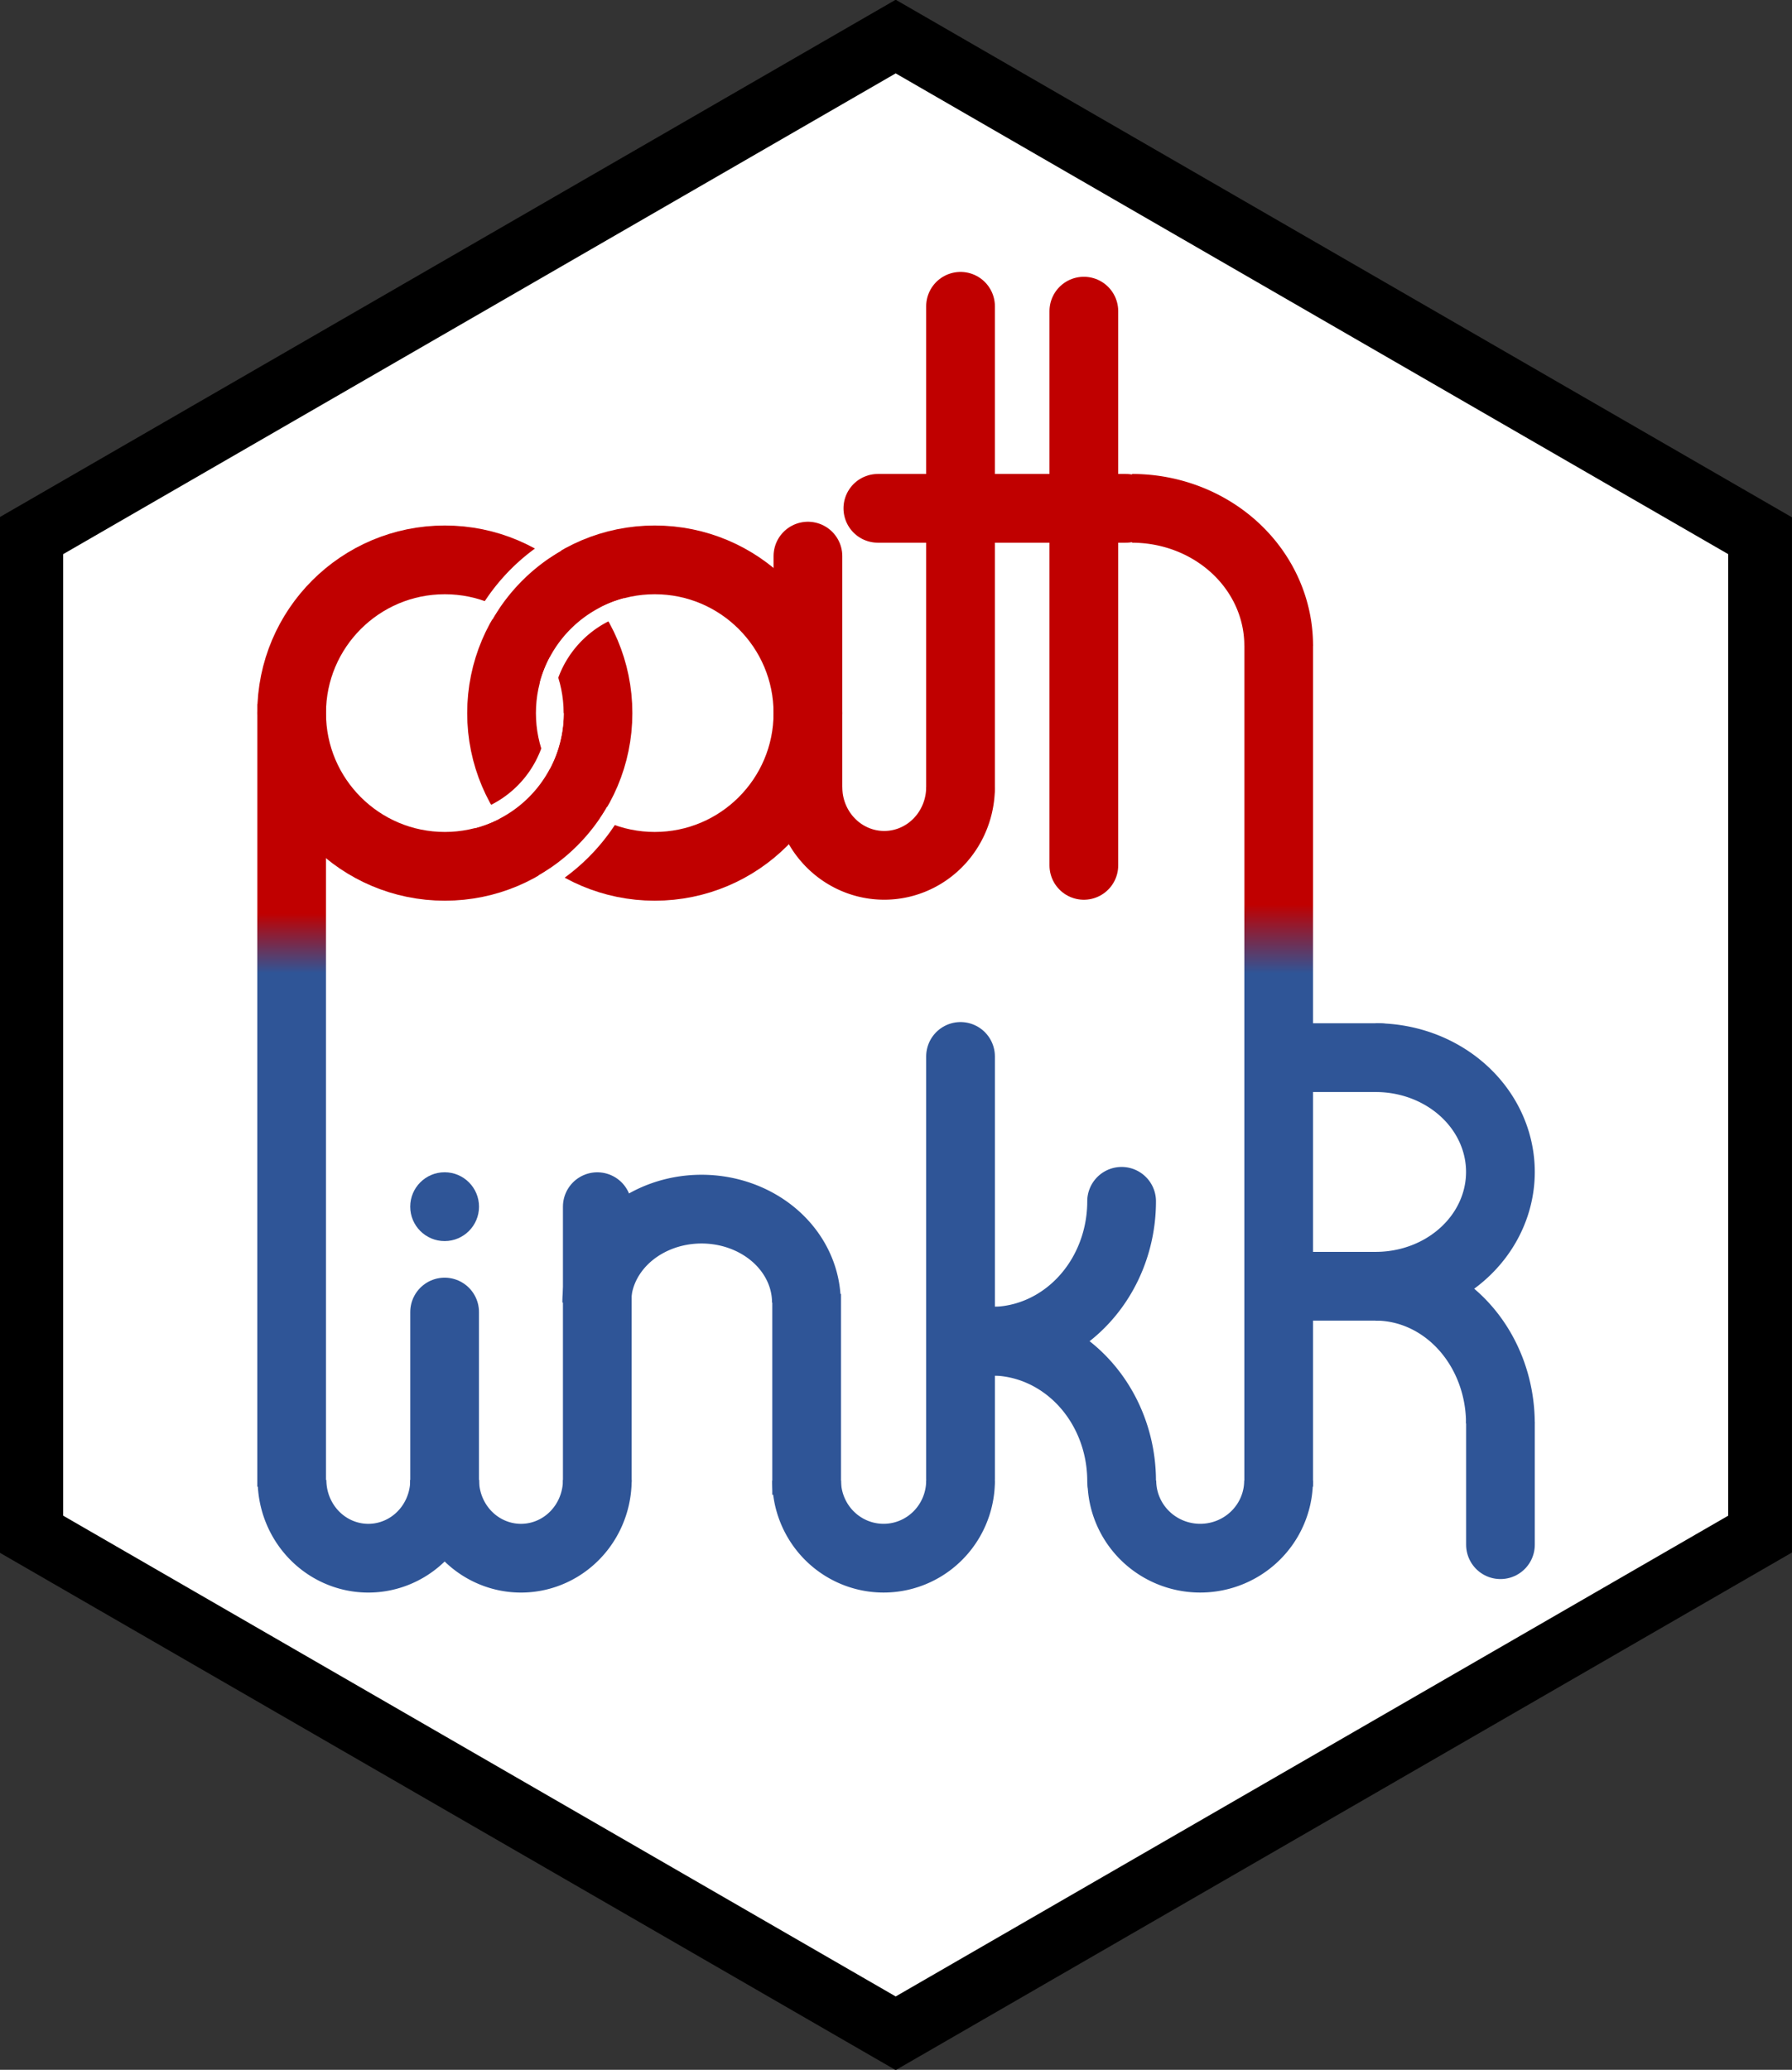 <?xml version="1.0" encoding="UTF-8" standalone="no"?>
<svg
   width="27.713"
   height="32"
   xml:space="preserve"
   overflow="hidden"
   version="1.1"
   id="svg109"
   sodipodi:docname="pathlinkR_logo_32.svg"
   inkscape:version="1.2.1 (9c6d41e410, 2022-07-14)"
   xmlns:inkscape="http://www.inkscape.org/namespaces/inkscape"
   xmlns:sodipodi="http://sodipodi.sourceforge.net/DTD/sodipodi-0.dtd"
   xmlns:xlink="http://www.w3.org/1999/xlink"
   xmlns="http://www.w3.org/2000/svg"
   xmlns:svg="http://www.w3.org/2000/svg"><rect width="100%" height="100%" fill="#333333" stroke="none"/><sodipodi:namedview
     id="namedview111"
     pagecolor="#ffffff"
     bordercolor="#000000"
     borderopacity="0.25"
     inkscape:showpageshadow="2"
     inkscape:pageopacity="0.0"
     inkscape:pagecheckerboard="0"
     inkscape:deskcolor="#d1d1d1"
     showgrid="false"
     inkscape:zoom="36.6875"
     inkscape:cx="-2.6575809"
     inkscape:cy="21.778535"
     inkscape:window-width="1920"
     inkscape:window-height="1017"
     inkscape:window-x="3832"
     inkscape:window-y="354"
     inkscape:window-maximized="1"
     inkscape:current-layer="g30" /><defs
     id="defs35"><linearGradient
       x1="997"
       y1="189"
       x2="997"
       y2="598.983"
       gradientUnits="userSpaceOnUse"
       spreadMethod="reflect"
       id="linearGradient40"
       gradientTransform="translate(-524.015,-13.259)"><stop
         offset="0"
         stop-color="#C00000"
         stop-opacity="1"
         id="stop37" /><stop
         offset="0.206"
         stop-color="#C00000"
         stop-opacity="1"
         id="stop38" /><stop
         offset="0.688"
         stop-color="#2F5597"
         stop-opacity="1"
         id="stop39" /><stop
         offset="1"
         stop-color="#2F5597"
         stop-opacity="1"
         id="stop40" /></linearGradient><inkscape:path-effect
       effect="bspline"
       id="path-effect5"
       is_visible="true"
       lpeversion="1.3"
       weight="33.333"
       steps="2"
       helper_size="0"
       apply_no_weight="true"
       apply_with_weight="true"
       only_selected="false"
       uniform="false" /><inkscape:path-effect
       effect="spiro"
       id="path-effect4"
       is_visible="true"
       lpeversion="1" /><inkscape:path-effect
       effect="fillet_chamfer"
       id="path-effect3"
       is_visible="true"
       lpeversion="1"
       nodesatellites_param="F,0,0,1,0,0,0,1 @ F,0,0,1,0,0.444,0,1 @ F,0,0,1,0,0,0,1 @ F,0,0,1,0,0,0,1 @ F,0,0,1,0,0,0,1"
       radius="0"
       unit="px"
       method="auto"
       mode="F"
       chamfer_steps="1"
       flexible="false"
       use_knot_distance="true"
       apply_no_radius="true"
       apply_with_radius="true"
       only_selected="false"
       hide_knots="false" /><inkscape:path-effect
       effect="bspline"
       id="path-effect2"
       is_visible="true"
       lpeversion="1.3"
       weight="33.333"
       steps="2"
       helper_size="0"
       apply_no_weight="true"
       apply_with_weight="true"
       only_selected="false"
       uniform="false" /><inkscape:path-effect
       effect="bspline"
       id="path-effect640"
       is_visible="true"
       lpeversion="1"
       weight="33.333"
       steps="2"
       helper_size="0"
       apply_no_weight="true"
       apply_with_weight="true"
       only_selected="false"
       uniform="false" /><inkscape:path-effect
       effect="bspline"
       id="path-effect636"
       is_visible="true"
       lpeversion="1"
       weight="33.333"
       steps="2"
       helper_size="0"
       apply_no_weight="true"
       apply_with_weight="true"
       only_selected="false"
       uniform="false" /><inkscape:path-effect
       effect="bspline"
       id="path-effect632"
       is_visible="true"
       lpeversion="1"
       weight="33.333"
       steps="2"
       helper_size="0"
       apply_no_weight="true"
       apply_with_weight="true"
       only_selected="false"
       uniform="false" /><inkscape:path-effect
       effect="bspline"
       id="path-effect628"
       is_visible="true"
       lpeversion="1"
       weight="33.333"
       steps="2"
       helper_size="0"
       apply_no_weight="true"
       apply_with_weight="true"
       only_selected="false"
       uniform="false" /><inkscape:path-effect
       effect="bspline"
       id="path-effect624"
       is_visible="true"
       lpeversion="1"
       weight="33.333"
       steps="2"
       helper_size="0"
       apply_no_weight="true"
       apply_with_weight="true"
       only_selected="false"
       uniform="false" /><inkscape:path-effect
       effect="bspline"
       id="path-effect620"
       is_visible="true"
       lpeversion="1"
       weight="33.333"
       steps="2"
       helper_size="0"
       apply_no_weight="true"
       apply_with_weight="true"
       only_selected="false"
       uniform="false" /><inkscape:path-effect
       effect="bspline"
       id="path-effect616"
       is_visible="true"
       lpeversion="1"
       weight="33.333"
       steps="2"
       helper_size="0"
       apply_no_weight="true"
       apply_with_weight="true"
       only_selected="false"
       uniform="false" /><inkscape:path-effect
       effect="bspline"
       id="path-effect612"
       is_visible="true"
       lpeversion="1"
       weight="33.333"
       steps="2"
       helper_size="0"
       apply_no_weight="true"
       apply_with_weight="true"
       only_selected="false"
       uniform="false" /><inkscape:path-effect
       effect="bspline"
       id="path-effect608"
       is_visible="true"
       lpeversion="1"
       weight="33.333"
       steps="2"
       helper_size="0"
       apply_no_weight="true"
       apply_with_weight="true"
       only_selected="false"
       uniform="false" /><inkscape:path-effect
       effect="bspline"
       id="path-effect604"
       is_visible="true"
       lpeversion="1"
       weight="33.333"
       steps="2"
       helper_size="0"
       apply_no_weight="true"
       apply_with_weight="true"
       only_selected="false"
       uniform="false" /><inkscape:path-effect
       effect="bspline"
       id="path-effect443"
       is_visible="true"
       lpeversion="1"
       weight="33.333"
       steps="2"
       helper_size="0"
       apply_no_weight="true"
       apply_with_weight="true"
       only_selected="false"
       uniform="false" /><inkscape:path-effect
       effect="bspline"
       id="path-effect1266"
       is_visible="true"
       lpeversion="1"
       weight="33.333"
       steps="2"
       helper_size="0"
       apply_no_weight="true"
       apply_with_weight="true"
       only_selected="false"
       uniform="false" /><clipPath
       id="clip0"><rect
         x="517"
         y="20"
         width="617"
         height="614"
         id="rect2" /></clipPath><clipPath
       id="clip1"><rect
         x="518"
         y="20"
         width="616"
         height="614"
         id="rect5" /></clipPath><clipPath
       id="clip2"><rect
         x="518"
         y="20"
         width="616"
         height="614"
         id="rect8" /></clipPath><clipPath
       id="clip3"><rect
         x="518"
         y="20"
         width="616"
         height="614"
         id="rect11" /></clipPath><clipPath
       id="clip4"><rect
         x="518"
         y="20"
         width="616"
         height="614"
         id="rect14" /></clipPath><linearGradient
       x1="531"
       y1="220"
       x2="531"
       y2="596.163"
       gradientUnits="userSpaceOnUse"
       spreadMethod="reflect"
       id="stroke5"
       gradientTransform="translate(-524.015,-13.259)"><stop
         offset="0"
         stop-color="#C00000"
         stop-opacity="1"
         id="stop17" /><stop
         offset="0.36"
         stop-color="#C00000"
         stop-opacity="1"
         id="stop19" /><stop
         offset="0.5"
         stop-color="#2F5597"
         stop-opacity="1"
         id="stop21" /><stop
         offset="1"
         stop-color="#2F5597"
         stop-opacity="1"
         id="stop23" /></linearGradient><linearGradient
       x1="997"
       y1="189"
       x2="997"
       y2="598.983"
       gradientUnits="userSpaceOnUse"
       spreadMethod="reflect"
       id="stroke6"
       gradientTransform="translate(-524.015,-13.259)"><stop
         offset="0"
         stop-color="#C00000"
         stop-opacity="1"
         id="stop26" /><stop
         offset="0.22"
         stop-color="#C00000"
         stop-opacity="1"
         id="stop28" /><stop
         offset="0.801"
         stop-color="#2F5597"
         stop-opacity="1"
         id="stop30" /><stop
         offset="1"
         stop-color="#2F5597"
         stop-opacity="1"
         id="stop32" /></linearGradient><linearGradient
       inkscape:collect="always"
       xlink:href="#stroke5"
       id="linearGradient34"
       x1="27.108"
       y1="14.602"
       x2="27.958"
       y2="14.602"
       gradientUnits="userSpaceOnUse"
       spreadMethod="pad" /><linearGradient
       inkscape:collect="always"
       xlink:href="#linearGradient40"
       id="linearGradient37"
       gradientUnits="userSpaceOnUse"
       gradientTransform="matrix(0.723,0,0,0.48,-12.897,2.403)"
       x1="1.104"
       y1="18.232"
       x2="1.104"
       y2="22.911"
       spreadMethod="pad" /><linearGradient
       inkscape:collect="always"
       xlink:href="#linearGradient40"
       id="linearGradient3"
       gradientUnits="userSpaceOnUse"
       gradientTransform="matrix(0.723,0,0,0.447,-28.394,3.69)"
       x1="1.104"
       y1="17.154"
       x2="1.104"
       y2="21.498"
       spreadMethod="pad" /></defs><path
     sodipodi:type="star"
     style="fill:#ffffff;stroke:#000000;stroke-width:0.57;stroke-dasharray:none"
     id="path417"
     inkscape:flatsided="true"
     sodipodi:sides="6"
     sodipodi:cx="-9.2617226"
     sodipodi:cy="-1.4082152"
     sodipodi:r1="8.9221306"
     sodipodi:r2="7.7267919"
     sodipodi:arg1="0.52359878"
     sodipodi:arg2="1.0471976"
     inkscape:rounded="0"
     inkscape:randomized="0"
     d="m -1.535,3.053 -7.727,4.461 -7.727,-4.461 0,-8.922 7.727,-4.461 7.727,4.461 z"
     transform="matrix(1.73,0,0,1.73,29.875,18.436)" /><g
     id="g30"
     transform="matrix(0.985,0,0,0.985,31.632,2.542)"><path
       style="fill:none;stroke:#2f5597;stroke-width:1.079;stroke-linejoin:round;stroke-dasharray:none;stroke-opacity:1"
       id="path5"
       sodipodi:type="arc"
       sodipodi:cx="-26.331097"
       sodipodi:cy="20.649029"
       sodipodi:rx="1.1982019"
       sodipodi:ry="1.2279664"
       sodipodi:start="0"
       sodipodi:end="3.1415927"
       sodipodi:open="true"
       sodipodi:arc-type="arc"
       d="m -25.133,20.649 a 1.198,1.228 0 0 1 -0.599,1.063 1.198,1.228 0 0 1 -1.198,0 1.198,1.228 0 0 1 -0.599,-1.063" /><path
       style="fill:none;stroke:#2f5597;stroke-width:1.079;stroke-linejoin:round;stroke-dasharray:none;stroke-opacity:1"
       id="path6"
       sodipodi:type="arc"
       sodipodi:cx="-23.934692"
       sodipodi:cy="20.649029"
       sodipodi:rx="1.1982019"
       sodipodi:ry="1.2279664"
       sodipodi:start="0"
       sodipodi:end="3.1415927"
       sodipodi:open="true"
       sodipodi:arc-type="arc"
       d="m -22.736,20.649 a 1.198,1.228 0 0 1 -0.599,1.063 1.198,1.228 0 0 1 -1.198,0 1.198,1.228 0 0 1 -0.599,-1.063" /><path
       style="fill:none;stroke:#2f5597;stroke-width:1.079;stroke-linecap:round;stroke-dasharray:none;stroke-opacity:1"
       d="m -25.133,18.013 v 3.114"
       id="path7" /><path
       style="fill:none;stroke:#2f5597;stroke-width:1.079;stroke-linecap:round;stroke-dasharray:none;stroke-opacity:1"
       d="m -22.736,16.359 v 4.286"
       id="path8" /><path
       style="fill:none;stroke:#2f5597;stroke-width:1.079;stroke-linejoin:round;stroke-dasharray:none;stroke-opacity:1"
       id="path9"
       sodipodi:type="arc"
       sodipodi:cx="21.098606"
       sodipodi:cy="-17.863623"
       sodipodi:rx="1.6464092"
       sodipodi:ry="1.4668838"
       sodipodi:start="0"
       sodipodi:end="3.1415927"
       sodipodi:open="true"
       sodipodi:arc-type="arc"
       d="m 22.745,-17.864 a 1.646,1.467 0 0 1 -0.823,1.27 1.646,1.467 0 0 1 -1.646,0 1.646,1.467 0 0 1 -0.823,-1.27"
       transform="scale(-1)" /><path
       style="fill:none;stroke:#2f5597;stroke-width:1.079;stroke-linecap:square;stroke-dasharray:none;stroke-opacity:1"
       d="m -19.449,18.268 v 2.073"
       id="path10" /><path
       style="fill:none;stroke:#2f5597;stroke-width:1.079;stroke-linejoin:round;stroke-dasharray:none;stroke-opacity:1"
       id="path11"
       sodipodi:type="arc"
       sodipodi:cx="-18.240839"
       sodipodi:cy="20.659054"
       sodipodi:rx="1.2078274"
       sodipodi:ry="1.217567"
       sodipodi:start="0"
       sodipodi:end="3.1415927"
       sodipodi:open="true"
       sodipodi:arc-type="arc"
       d="m -17.033,20.659 a 1.208,1.218 0 0 1 -0.604,1.054 1.208,1.218 0 0 1 -1.208,0 1.208,1.218 0 0 1 -0.604,-1.054" /><path
       style="fill:none;stroke:#2f5597;stroke-width:1.079;stroke-linecap:round;stroke-dasharray:none;stroke-opacity:1"
       d="m -17.033,14.001 v 6.633"
       id="path12" /><path
       style="fill:none;stroke:#2f5597;stroke-width:1.079;stroke-linecap:round;stroke-linejoin:round;stroke-dasharray:none;stroke-opacity:1"
       id="path13"
       sodipodi:type="arc"
       sodipodi:cx="-16.548574"
       sodipodi:cy="16.274553"
       sodipodi:rx="2.0444973"
       sodipodi:ry="2.1955051"
       sodipodi:start="0"
       sodipodi:end="1.5707963"
       sodipodi:open="true"
       sodipodi:arc-type="arc"
       d="m -14.504,16.275 a 2.044,2.196 0 0 1 -2.044,2.196" /><path
       style="fill:none;stroke:#2f5597;stroke-width:1.079;stroke-linecap:round;stroke-linejoin:round;stroke-dasharray:none;stroke-opacity:1"
       id="path14"
       sodipodi:type="arc"
       sodipodi:cx="-16.548574"
       sodipodi:cy="-20.665565"
       sodipodi:rx="2.0444973"
       sodipodi:ry="2.1955051"
       sodipodi:start="0"
       sodipodi:end="1.5707963"
       sodipodi:open="true"
       sodipodi:arc-type="arc"
       d="m -14.504,-20.666 a 2.044,2.196 0 0 1 -2.044,2.196"
       transform="scale(1,-1)" /><path
       style="fill:none;stroke:#2f5597;stroke-width:1.079;stroke-linejoin:round;stroke-dasharray:none;stroke-opacity:1"
       id="path15"
       sodipodi:type="arc"
       sodipodi:cx="-13.270386"
       sodipodi:cy="20.658665"
       sodipodi:rx="1.230352"
       sodipodi:ry="1.217567"
       sodipodi:start="0"
       sodipodi:end="3.1415927"
       sodipodi:open="true"
       sodipodi:arc-type="arc"
       d="m -12.04,20.659 a 1.23,1.218 0 0 1 -0.615,1.054 1.23,1.218 0 0 1 -1.23,0 1.23,1.218 0 0 1 -0.615,-1.054" /><path
       style="fill:none;stroke:#2f5597;stroke-width:1.079;stroke-linejoin:round;stroke-dasharray:none;stroke-opacity:1"
       id="path17"
       sodipodi:type="arc"
       sodipodi:cx="-15.814077"
       sodipodi:cy="-10.514681"
       sodipodi:rx="1.79417"
       sodipodi:ry="1.9583966"
       sodipodi:start="0"
       sodipodi:end="3.1415927"
       sodipodi:open="true"
       sodipodi:arc-type="arc"
       d="m -14.02,-10.515 a 1.794,1.958 0 0 1 -0.897,1.696 1.794,1.958 0 0 1 -1.794,0 1.794,1.958 0 0 1 -0.897,-1.696"
       transform="rotate(-90)" /><path
       style="fill:none;stroke:#2f5597;stroke-width:1.079;stroke-linecap:round;stroke-dasharray:none;stroke-opacity:1"
       d="m -10.459,14.02 h -1.526"
       id="path18" /><path
       style="fill:none;stroke:#2f5597;stroke-width:1.079;stroke-linecap:round;stroke-dasharray:none;stroke-opacity:1"
       d="m -10.457,17.608 h -1.526"
       id="path19" /><path
       style="fill:none;stroke:#2f5597;stroke-width:1.079;stroke-linejoin:round;stroke-dasharray:none;stroke-opacity:1"
       id="path20"
       sodipodi:type="arc"
       sodipodi:cx="-19.762665"
       sodipodi:cy="-10.514681"
       sodipodi:rx="2.1543949"
       sodipodi:ry="1.9583966"
       sodipodi:start="0"
       sodipodi:end="1.5707963"
       sodipodi:open="true"
       sodipodi:arc-type="arc"
       d="m -17.608,-10.515 a 2.154,1.958 0 0 1 -2.154,1.958"
       transform="rotate(-90)" /><path
       style="fill:none;stroke:#c00000;stroke-width:1.079;stroke-linejoin:round;stroke-dasharray:none;stroke-opacity:1"
       id="path22"
       sodipodi:type="arc"
       sodipodi:cx="-7.5522461"
       sodipodi:cy="-14.339758"
       sodipodi:rx="2.1543949"
       sodipodi:ry="2.3017082"
       sodipodi:start="0"
       sodipodi:end="1.5707963"
       sodipodi:open="true"
       sodipodi:arc-type="arc"
       d="m -5.398,-14.34 a 2.154,2.302 0 0 1 -2.154,2.302"
       transform="rotate(-90)" /><path
       style="fill:none;stroke:#c00000;stroke-width:1.079;stroke-linecap:round;stroke-dasharray:none;stroke-opacity:1"
       d="m -14.436,5.398 h -3.895"
       id="path23" /><path
       style="fill:none;stroke:#c00000;stroke-width:1.079;stroke-linecap:round;stroke-dasharray:none;stroke-opacity:1"
       d="M -15.097,2.303 V 11.002"
       id="path24" /><path
       style="fill:none;stroke:#c00000;stroke-width:1.079;stroke-linecap:round;stroke-dasharray:none;stroke-opacity:1"
       d="M -17.033,2.227 V 9.768"
       id="path25" /><path
       style="fill:none;stroke:#c00000;stroke-width:1.079;stroke-linejoin:round;stroke-dasharray:none;stroke-opacity:1"
       id="path26"
       sodipodi:type="arc"
       sodipodi:cx="-18.231207"
       sodipodi:cy="9.7744894"
       sodipodi:rx="1.1982019"
       sodipodi:ry="1.2279664"
       sodipodi:start="0"
       sodipodi:end="3.1415927"
       sodipodi:open="true"
       sodipodi:arc-type="arc"
       d="m -17.033,9.774 a 1.198,1.228 0 0 1 -0.599,1.063 1.198,1.228 0 0 1 -1.198,0 1.198,1.228 0 0 1 -0.599,-1.063" /><path
       style="fill:none;stroke:#c00000;stroke-width:1.079;stroke-linecap:round;stroke-dasharray:none;stroke-opacity:1"
       d="M -19.429,6.148 V 9.856"
       id="path27" /><ellipse
       style="fill:none;stroke:#c00000;stroke-width:1.079;stroke-linejoin:round;stroke-dasharray:none;stroke-opacity:1"
       id="path28"
       transform="matrix(0,-1,-1,0,0,0)"
       cx="-8.612"
       cy="25.13"
       rx="2.405"
       ry="2.405" /><circle
       style="fill:#2f5597;fill-opacity:1;stroke:none;stroke-width:1.079;stroke-linecap:round;stroke-linejoin:round;stroke-dasharray:none;stroke-opacity:1"
       id="path30"
       cx="-25.133"
       cy="16.359"
       r="0.54" /><rect
       style="fill:url(#linearGradient34);fill-opacity:1;stroke:none;stroke-width:1.079;stroke-linecap:round;stroke-linejoin:round;stroke-dasharray:none;stroke-opacity:1"
       id="rect33"
       width="2.5191738e-08"
       height="12.03"
       x="27.533"
       y="8.588"
       transform="scale(-1,1)" /><rect
       style="fill:url(#linearGradient37);stroke:none;stroke-width:1.079;stroke-linecap:round;stroke-linejoin:round;stroke-dasharray:none;stroke-opacity:1"
       id="rect36"
       width="1.078"
       height="13.209"
       x="-12.577"
       y="7.545" /><ellipse
       style="fill:none;stroke:#c00000;stroke-width:1.079;stroke-linejoin:round;stroke-dasharray:none;stroke-opacity:1"
       id="path1"
       transform="matrix(0,1,1,0,0,0)"
       cx="8.612"
       cy="-21.834"
       rx="2.405"
       ry="2.405" /><path
       style="fill:#ffffff;stroke:#2f5597;stroke-width:1.078;stroke-linecap:round;stroke-dasharray:none;stroke-opacity:1"
       d="m -8.556,19.773 v 1.892"
       id="path2" /><rect
       style="fill:url(#linearGradient3);stroke:none;stroke-width:1.079;stroke-linecap:round;stroke-linejoin:round;stroke-dasharray:none;stroke-opacity:1"
       id="rect3"
       width="1.078"
       height="12.283"
       x="-28.074"
       y="8.471" /><path
       style="fill:none;stroke:#ffffff;stroke-width:0.254;stroke-linejoin:round;stroke-dasharray:none;stroke-opacity:1"
       id="ellipse1703"
       transform="matrix(0,-1,-1,0,0,0)"
       sodipodi:type="arc"
       sodipodi:cx="-8.6122599"
       sodipodi:cy="25.130404"
       sodipodi:rx="1.7405035"
       sodipodi:ry="1.7405056"
       sodipodi:start="3.403392"
       sodipodi:end="4.712389"
       sodipodi:arc-type="arc"
       d="m -10.293,24.68 a 1.741,1.741 0 0 1 1.681,-1.29"
       sodipodi:open="true" /><path
       style="fill:none;stroke:#ffffff;stroke-width:0.254;stroke-linejoin:round;stroke-dasharray:none;stroke-opacity:1"
       id="ellipse1861"
       transform="matrix(0,-1,-1,0,0,0)"
       sodipodi:type="arc"
       sodipodi:cx="-8.6122599"
       sodipodi:cy="21.833609"
       sodipodi:rx="1.7405035"
       sodipodi:ry="1.7405056"
       sodipodi:start="0.26179939"
       sodipodi:end="1.3089969"
       sodipodi:arc-type="arc"
       d="m -6.931,22.284 a 1.741,1.741 0 0 1 -1.231,1.231"
       sodipodi:open="true" /><path
       style="fill:none;stroke:#ffffff;stroke-width:0.254;stroke-linejoin:round;stroke-dasharray:none;stroke-opacity:1"
       id="ellipse1942"
       transform="matrix(0,-1,-1,0,0,0)"
       sodipodi:type="arc"
       sodipodi:cx="-8.6122599"
       sodipodi:cy="25.130404"
       sodipodi:rx="3.0687993"
       sodipodi:ry="3.0688019"
       sodipodi:start="3.6651914"
       sodipodi:end="4.1887902"
       sodipodi:arc-type="arc"
       d="m -11.27,23.596 a 3.069,3.069 0 0 1 1.123,-1.123"
       sodipodi:open="true" /><path
       style="fill:none;stroke:#ffffff;stroke-width:0.254;stroke-linejoin:round;stroke-dasharray:none;stroke-opacity:1"
       id="ellipse1944"
       transform="matrix(0,-1,-1,0,0,0)"
       sodipodi:type="arc"
       sodipodi:cx="-8.6122599"
       sodipodi:cy="21.833609"
       sodipodi:rx="3.0687993"
       sodipodi:ry="3.0688019"
       sodipodi:start="0.52359878"
       sodipodi:end="1.0471976"
       sodipodi:arc-type="arc"
       d="m -5.955,23.368 a 3.069,3.069 0 0 1 -1.123,1.123"
       sodipodi:open="true" /></g></svg>
